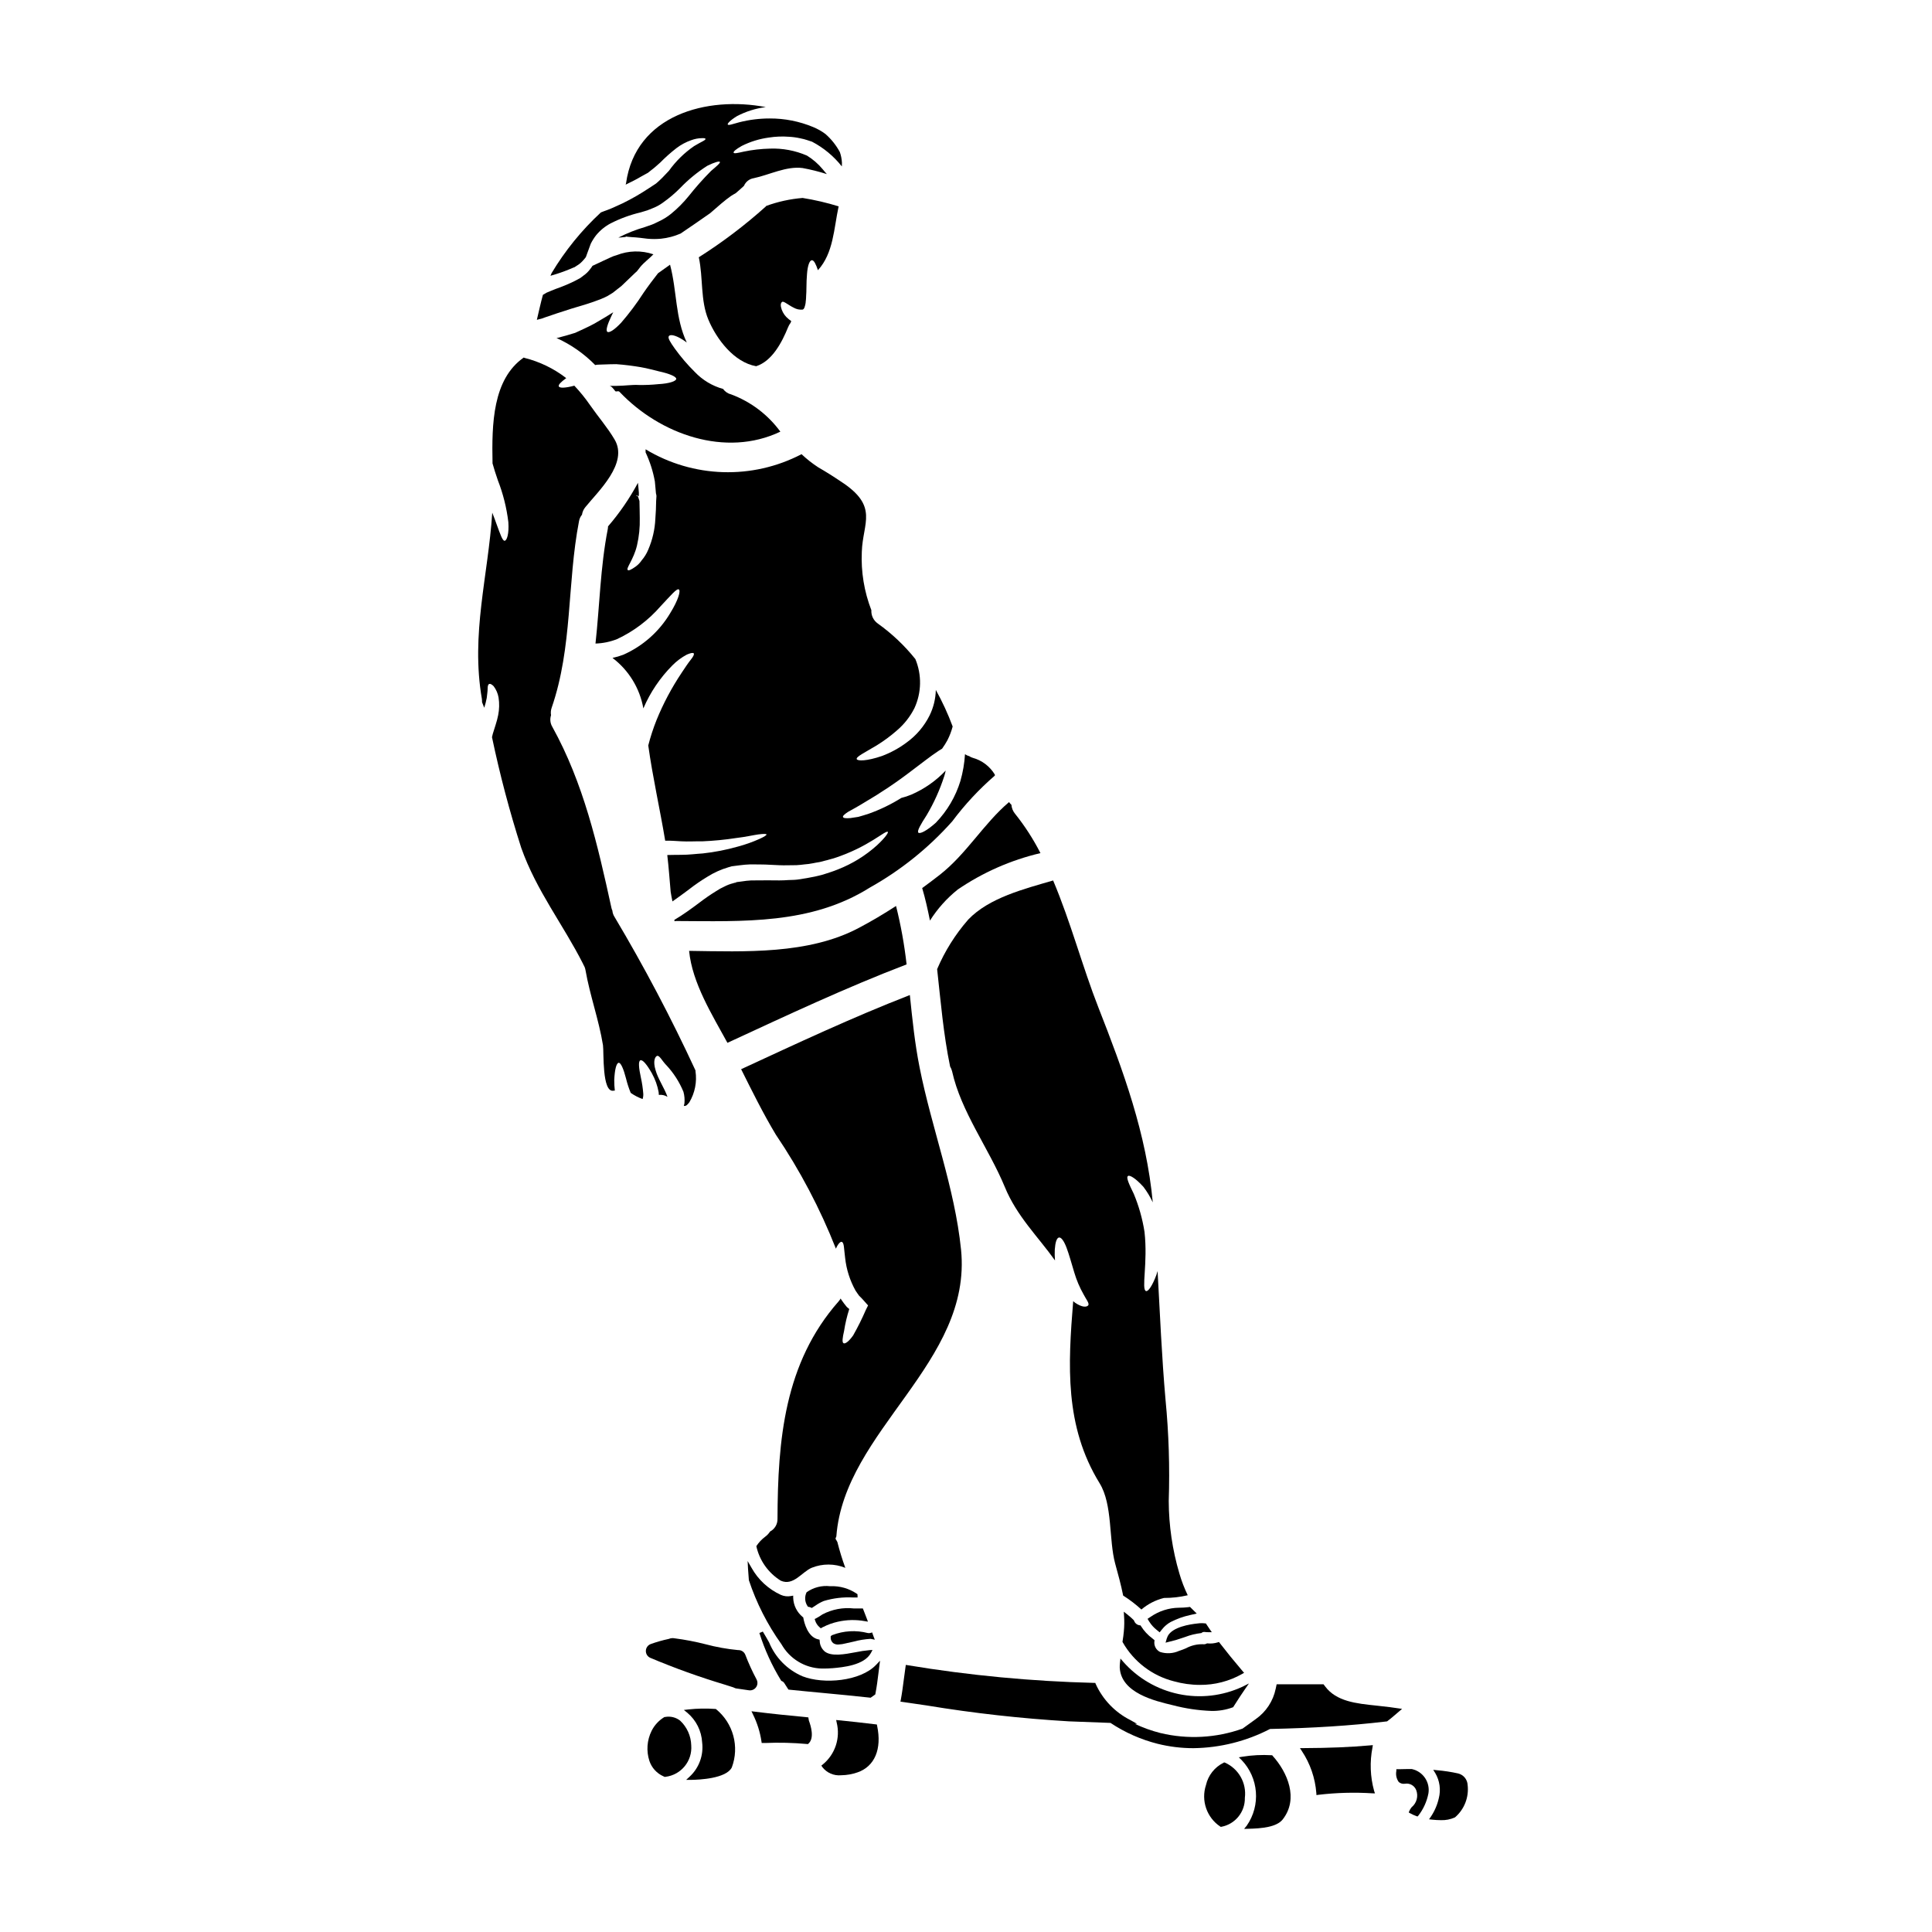 <?xml version="1.0" encoding="UTF-8"?>
<!-- Uploaded to: ICON Repo, www.iconrepo.com, Generator: ICON Repo Mixer Tools -->
<svg fill="#000000" width="800px" height="800px" version="1.1" viewBox="144 144 512 512" xmlns="http://www.w3.org/2000/svg">
 <g>
  <path d="m360.8 267.82c-1.562-1.02-3.027-2.176-4.383-3.457-13.059 6.809-28.719 6.316-41.328-1.293 0.016 0.27 0.016 0.543 0 0.816 1.152 2.449 1.977 5.039 2.457 7.703 0.078 0.871 0.156 1.688 0.234 2.531l0.051 0.605 0.078 0.32 0.055 0.344v0.156l-0.078 1.215c-0.027 1.574-0.078 3.188-0.211 4.723-0.125 2.809-0.762 5.57-1.871 8.152-0.422 1.039-1.012 2-1.742 2.848-0.457 0.684-1.039 1.273-1.715 1.742-1.055 0.738-1.738 1.055-1.969 0.848-0.578-0.449 1.531-2.719 2.43-6.519 0.555-2.379 0.801-4.816 0.738-7.254 0-1.398-0.055-2.902-0.082-4.535l-0.395-1.215-0.395-0.156v-0.105c0-0.184 0.395 0.238 0.395 0.184l0.184-0.027 0.051-0.316v-0.605c-0.078-0.82-0.129-1.66-0.234-2.508v-0.078c-2.211 4.133-4.875 8.008-7.934 11.559-0.004 0.258-0.027 0.512-0.078 0.766-1.969 10.078-2.137 20.23-3.246 30.285v-0.004c1.961-0.055 3.898-0.457 5.727-1.18 4.406-2.062 8.332-5.027 11.523-8.703 2.664-2.824 4.273-4.777 4.828-4.461 0.555 0.32-0.105 2.793-2.32 6.356v0.004c-2.898 4.836-7.219 8.656-12.371 10.945-0.938 0.359-1.898 0.641-2.879 0.848 4.316 3.269 7.238 8.047 8.18 13.379 1.82-4.258 4.438-8.129 7.703-11.414 1.125-1.137 2.414-2.098 3.824-2.848 1-0.426 1.633-0.555 1.82-0.32 0.184 0.234-0.105 0.848-0.789 1.688-0.68 0.844-1.426 1.969-2.453 3.512h0.004c-2.625 3.926-4.844 8.105-6.621 12.477-0.875 2.195-1.609 4.441-2.191 6.727 1.18 8.465 3.086 16.805 4.488 25.242 1.574-0.051 2.981 0.105 4.297 0.16 1.738 0.102 3.797-0.027 5.539 0l-0.004 0.004c3.004-0.125 6-0.418 8.973-0.875 2.508-0.289 4.461-0.762 5.828-0.949 1.371-0.184 2.164-0.184 2.215 0s-0.578 0.605-1.848 1.18h0.004c-1.852 0.828-3.766 1.508-5.723 2.031-3.051 0.867-6.164 1.477-9.312 1.82-1.82 0.105-3.543 0.371-5.75 0.371-1.238 0.027-2.508 0-3.668 0.051 0.395 3.297 0.605 6.519 0.898 9.738 0.133 0.844 0.293 1.711 0.477 2.559 1.449-1.004 2.902-2.086 4.434-3.219l-0.004-0.004c1.559-1.211 3.188-2.332 4.879-3.348 1.711-1.074 3.562-1.906 5.5-2.477l0.656-0.184 0.078-0.027 0.184-0.051h0.027l0.051-0.027 0.184-0.004 0.371-0.051 1.453-0.184c0.941-0.129 1.891-0.207 2.844-0.242 1.77 0.027 3.668 0 5.199 0.105 1.633 0.078 3.191 0.184 4.773 0.133 0.762 0 1.504 0 2.242-0.027 0.738-0.027 1.449-0.129 2.16-0.211 1.426-0.078 2.754-0.445 4.035-0.629 1.297-0.348 2.535-0.633 3.668-0.977 9.285-2.984 13.824-7.625 14.352-6.992 0.156 0.207-0.711 1.527-2.82 3.481v0.004c-3.062 2.773-6.606 4.965-10.453 6.465-1.211 0.504-2.535 0.898-3.906 1.348-1.434 0.395-2.887 0.711-4.352 0.949-0.762 0.133-1.574 0.266-2.363 0.371s-1.609 0.105-2.43 0.133c-1.574 0.129-3.242 0.105-4.961 0.078-1.715-0.027-3.297 0.027-5.012 0.027h0.004c-0.805 0.043-1.605 0.133-2.398 0.262l-1.211 0.156-0.32 0.051-0.078 0.105 0.051 0.051v0.004c-0.051 0.012-0.098 0.039-0.133 0.078l-0.027 0.133c-0.105 0-0.023-0.051 0.027-0.133l0.027-0.051 0.051-0.078-0.051-0.027-0.633 0.184c-0.82 0.203-1.613 0.504-2.359 0.898-0.746 0.332-1.461 0.727-2.137 1.18-1.559 0.961-3.062 2-4.512 3.113-2.109 1.574-4.246 3.148-6.598 4.535 0.031 0.113 0.051 0.23 0.055 0.348 0.156-0.035 0.312-0.051 0.473-0.055 17.711 0.078 35.613 0.953 51.203-8.809v-0.004c8.238-4.598 15.648-10.547 21.922-17.598 3.316-4.438 7.102-8.504 11.289-12.129v-0.266c-1.312-2.184-3.418-3.781-5.879-4.453-0.32-0.094-0.621-0.238-0.898-0.426-0.406-0.109-0.789-0.285-1.133-0.527-0.145 2.398-0.551 4.773-1.211 7.086-1.266 4.141-3.488 7.93-6.492 11.051-2.453 2.215-4.297 3.086-4.668 2.637-0.371-0.449 0.633-2.164 2.215-4.617 1.938-3.269 3.504-6.746 4.668-10.367 0.152-0.477 0.277-0.957 0.371-1.449-2.566 2.711-5.652 4.871-9.074 6.359-0.875 0.367-1.773 0.664-2.691 0.895-2.731 1.711-5.641 3.117-8.676 4.195-1.004 0.32-1.926 0.605-2.719 0.82-0.816 0.129-1.504 0.234-2.082 0.316-1.18 0.105-1.848 0.027-1.969-0.266-0.121-0.293 0.395-0.762 1.375-1.398 0.5-0.293 1.105-0.633 1.848-1.027 0.738-0.395 1.449-0.848 2.293-1.348h-0.004c4.434-2.582 8.699-5.445 12.77-8.574 2.504-1.848 4.641-3.613 7.086-5.223 0.316-0.184 0.605-0.371 0.898-0.555h-0.004c0.512-0.707 0.98-1.449 1.398-2.215 0.598-1.168 1.066-2.394 1.398-3.664-1.238-3.336-2.731-6.574-4.461-9.684-0.055 2.352-0.621 4.668-1.66 6.777-1.422 2.848-3.512 5.305-6.094 7.164-1.992 1.488-4.188 2.688-6.512 3.562-4.066 1.398-6.465 1.348-6.691 0.844-0.266-0.629 2.164-1.766 5.356-3.691v-0.004c1.863-1.152 3.629-2.457 5.273-3.902 1.938-1.648 3.527-3.664 4.668-5.938 1.887-4.106 1.973-8.812 0.242-12.988-2.867-3.582-6.215-6.75-9.949-9.418-1.148-0.801-1.801-2.144-1.715-3.543-1.906-4.922-2.769-10.188-2.531-15.461 0.234-7.727 4.617-12.055-5.566-18.648-1.961-1.324-3.965-2.59-6.023-3.773z"/>
  <path d="m392.98 375.89c-1.504 1.18-3.031 2.316-4.59 3.457 0.848 2.848 1.477 5.723 2.059 8.625v-0.004c1.98-3.133 4.469-5.914 7.359-8.23 6.652-4.535 14.082-7.809 21.922-9.652-1.887-3.703-4.148-7.203-6.746-10.449-0.551-0.668-0.883-1.492-0.949-2.359-0.23-0.219-0.445-0.457-0.633-0.711-6.785 5.766-11.27 13.754-18.422 19.324z"/>
  <path d="m352.44 224.42c0.477 0.266 1.137 0.762 1.93 1.133h-0.004c0.707 0.398 1.516 0.57 2.32 0.5 0.266-0.102 0.266-0.129 0.395-0.344 0.023-0.074 0.059-0.145 0.105-0.207l0.023-0.027 0.027-0.133c0.125-0.352 0.215-0.711 0.262-1.082 0.027-0.266 0.027-0.527 0.078-0.789 0.051-0.262 0.027-0.688 0.055-1.031 0.078-0.684 0.051-1.398 0.078-2.082 0.023-1.375 0.051-2.664 0.156-3.746 0.156-2.215 0.684-3.691 1.32-3.641 0.527 0 1.027 1.004 1.574 2.637 4.141-4.562 4.195-10.973 5.488-16.926v0.004c-3.125-0.965-6.316-1.711-9.547-2.227-3.289 0.27-6.527 0.977-9.629 2.109-0.051 0.051-0.078 0.105-0.129 0.156-5.531 4.973-11.473 9.473-17.754 13.453 1.18 5.461 0.395 11.414 2.535 16.531 2.141 5.117 6.75 11.289 12.664 12.344 4.269-1.371 6.856-6.383 8.465-10.34h-0.004c0.172-0.414 0.395-0.801 0.66-1.16 0.047-0.156 0.109-0.305 0.184-0.449-0.473-0.332-0.914-0.703-1.324-1.109-0.723-0.754-1.219-1.695-1.422-2.723-0.129-0.734 0.078-1.105 0.32-1.262 0.238-0.156 0.672 0.09 1.172 0.41z"/>
  <path d="m318.41 245.81c-1.699 0.172-3.41 0.246-5.117 0.215-1.902-0.105-3.773 0.234-5.902 0.234h-1.926c0.527 0 1.055 0.711 1.609 1.426 0.395 0.184 0.762-0.211 1.133 0.184 10.711 11.289 28.117 17.438 42.598 10.523v0.004c-3.285-4.492-7.816-7.922-13.027-9.871-0.867-0.199-1.629-0.715-2.137-1.445-2.875-0.793-5.477-2.359-7.527-4.523-1.938-1.914-3.711-3.988-5.301-6.199-1.133-1.609-1.926-2.797-1.555-3.297 0.371-0.5 1.738-0.266 3.691 0.977 0.344 0.211 0.684 0.477 1.055 0.738-3.113-6.621-2.559-13.531-4.434-20.629-0.977 0.684-2.004 1.426-3.113 2.215-0.027 0-0.027 0.023-0.051 0.023-1.18 1.504-2.508 3.246-3.906 5.277h0.004c-1.777 2.762-3.75 5.394-5.902 7.875-1.766 1.871-3.148 2.754-3.641 2.402-0.492-0.355 0-1.93 1.082-4.223 0.133-0.289 0.32-0.656 0.477-0.977-1.609 1.055-3.324 2.031-4.934 2.984-1.664 0.922-3.512 1.711-5.144 2.481-0.82 0.266-1.609 0.473-2.363 0.711-0.395 0.102-0.789 0.207-1.18 0.316l-0.555 0.156-0.266 0.078-0.266 0.055-0.184 0.023 0.004-0.004c-0.055-0.004-0.109 0.008-0.156 0.027 3.836 1.738 7.312 4.168 10.258 7.176 0.27-0.066 0.543-0.102 0.82-0.105 0.5-0.027 1-0.027 1.527-0.051 1.031-0.055 2.109-0.055 3.219-0.078 2.266 0.156 4.59 0.473 6.465 0.789 1.875 0.316 3.562 0.82 4.934 1.133 2.754 0.605 4.512 1.371 4.512 1.969-0.004 0.598-1.793 1.254-4.801 1.41z"/>
  <path d="m294.88 215.37c0.395-0.156 0.762-0.316 1.133-0.477l0.234-0.078h0.004c0.059-0.023 0.113-0.059 0.156-0.105l0.395-0.266c0.547-0.309 1.043-0.699 1.477-1.156 0.344-0.359 0.672-0.738 0.977-1.137l0.371-1.027c0.316-0.82 0.605-1.66 0.922-2.508h-0.004c0.391-0.789 0.863-1.539 1.402-2.238 1.066-1.312 2.387-2.394 3.879-3.18 2.516-1.281 5.172-2.258 7.918-2.906 0.578-0.18 1.156-0.344 1.738-0.527l0.105-0.023 0.051-0.027 0.129-0.059 0.422-0.16 0.844-0.344h-0.004c0.973-0.371 1.887-0.879 2.719-1.504 1.613-1.141 3.125-2.418 4.512-3.824 2.152-2.238 4.559-4.211 7.176-5.883 2.031-1.004 3.215-1.289 3.348-1.027 0.133 0.266-0.789 1.078-2.363 2.398h0.004c-2.09 2.102-4.062 4.324-5.906 6.648-1.391 1.719-2.953 3.293-4.668 4.695-1 0.809-2.098 1.492-3.269 2.031l-0.82 0.395-0.418 0.207-0.211 0.082-0.371 0.156-1.82 0.633v0.004c-2.402 0.691-4.734 1.613-6.965 2.754-0.027 0.027-0.055 0.055-0.082 0.055l0.977-0.078 0.527-0.055 0.266-0.023 0.133-0.055 0.234-0.078h0.055l0.078 0.051 1.18 0.105c1.574 0.078 2.902 0.266 4.219 0.426h0.004c1.191 0.113 2.394 0.113 3.586 0 1.801-0.184 3.566-0.648 5.223-1.375 2.613-1.793 5.223-3.543 7.809-5.379 2.137-1.875 4.012-3.512 5.488-4.539 0.504-0.316 0.926-0.578 1.32-0.789 0.711-0.633 1.453-1.238 2.164-1.926 0.453-1.078 1.43-1.844 2.586-2.031 4.141-0.871 8.625-3.246 12.949-2.691 2.18 0.398 4.328 0.934 6.438 1.609-0.395-0.449-0.789-0.871-1.109-1.289-1.184-1.426-2.59-2.644-4.168-3.617-3.102-1.344-6.465-1.977-9.84-1.848-2.312 0.055-4.617 0.316-6.883 0.789-1.633 0.371-2.609 0.582-2.715 0.293-0.105-0.293 0.578-0.898 2.109-1.766l-0.004-0.004c2.269-1.145 4.711-1.902 7.227-2.242 1.773-0.277 3.57-0.348 5.359-0.211 1.02 0.055 2.035 0.195 3.035 0.422l0.816 0.184 0.184 0.051c0.078 0 0-0.027 0.184 0.055l0.078 0.023 0.371 0.105c0.477 0.156 0.949 0.32 1.453 0.477v0.004c3.051 1.605 5.731 3.836 7.871 6.539 0-0.32 0-0.633 0.023-0.977v0.004c-0.047-0.965-0.234-1.914-0.551-2.824-0.977-1.816-2.273-3.445-3.824-4.801-1.008-0.754-2.109-1.371-3.273-1.848-3.637-1.508-7.539-2.281-11.477-2.266-2.715-0.004-5.414 0.332-8.047 1-1.82 0.504-2.902 0.898-3.086 0.605-0.156-0.207 0.605-1.105 2.43-2.215 2.387-1.25 4.977-2.066 7.648-2.402-15.562-2.981-34.504 2.059-37.035 20.18-0.027 0.133-0.078 0.238-0.105 0.371 1.477-0.711 2.902-1.426 4.09-2.137 0.5-0.289 1-0.551 1.477-0.816l0.344-0.184h-0.004c0-0.016 0.016-0.027 0.031-0.027 0.051-0.051 0.184-0.129 0.234-0.184l0.66-0.527c0.949-0.684 1.609-1.371 2.363-2.004v-0.004c1.336-1.359 2.766-2.629 4.273-3.797 1.191-0.906 2.519-1.621 3.938-2.109 0.879-0.332 1.812-0.512 2.754-0.531 0.633-0.023 0.977 0.027 1.004 0.184 0.078 0.371-1.18 0.789-3.035 1.93-2.578 1.773-4.828 3.981-6.652 6.527-0.789 0.789-1.574 1.715-2.363 2.43l-0.629 0.578c-0.129 0.133-0.273 0.254-0.422 0.367l-0.395 0.266c-0.504 0.344-1.027 0.688-1.574 1.027-2.207 1.469-4.508 2.789-6.891 3.957-1.32 0.578-2.715 1.289-4.035 1.766-0.578 0.207-1.18 0.422-1.738 0.656v0.004c-5.098 4.715-9.496 10.133-13.059 16.09-0.105 0.211-0.184 0.449-0.289 0.688v0.004c0.09-0.035 0.176-0.059 0.266-0.082 1.609-0.453 3.188-1 4.734-1.637z"/>
  <path d="m287.57 228.43 0.789-0.293c2.086-0.738 4.461-1.504 7.019-2.32 1.289-0.395 2.637-0.789 4.012-1.211 1.238-0.371 2.609-0.871 3.906-1.375 0.605-0.234 1.18-0.527 1.766-0.82 0.449-0.289 0.922-0.578 1.371-0.844 0.738-0.605 1.477-1.16 2.215-1.738 1.266-1.215 2.481-2.363 3.668-3.512h-0.004c0.141-0.137 0.293-0.27 0.449-0.395 0.316-0.371 0.629-0.789 0.922-1.18 1.027-1.238 2.363-2.188 3.484-3.348h-0.004c-3.176-1.086-6.637-1-9.762 0.234-0.562 0.148-1.109 0.352-1.633 0.605l-2.008 0.926-1.055 0.5-1.688 0.789v-0.004c-0.168 0.277-0.352 0.539-0.555 0.789-0.508 0.707-1.133 1.324-1.848 1.816l-0.551 0.422c-0.113 0.102-0.234 0.191-0.367 0.266l-0.266 0.133c-0.371 0.184-0.711 0.371-1.082 0.578-1.633 0.809-3.316 1.512-5.039 2.109-0.789 0.344-1.66 0.633-2.453 1.004-0.32 0.184-0.66 0.395-0.977 0.578-0.609 2.191-1.082 4.434-1.609 6.625 0.207-0.055 0.422-0.105 0.684-0.184 0.191-0.051 0.613-0.129 0.613-0.152z"/>
  <path d="m371.57 389.92c-13.297 7.043-30.121 6.277-44.949 6.07 0.82 8.516 6.121 16.961 10.156 24.371 15.695-7.254 31.344-14.613 47.48-20.785-0.586-5.219-1.52-10.391-2.797-15.484-3.215 2.082-6.488 4.035-9.891 5.828z"/>
  <path d="m448.9 572.49-0.789 0.52 0.496 0.816 0.004-0.004c0.516 0.809 1.168 1.523 1.918 2.117l0.789 0.652 0.625-0.789v0.004c0.629-0.809 1.418-1.48 2.32-1.969 1.617-0.828 3.34-1.441 5.117-1.832l1.766-0.395-1.785-1.762-0.488 0.07c-0.809 0.094-1.625 0.145-2.438 0.145-2.699 0.039-5.32 0.883-7.535 2.426z"/>
  <path d="m453.46 577.59c-0.102 0.215-0.191 0.43-0.262 0.656l-0.312 1.078 0.906-0.23v-0.004c0.051-0.004 0.105-0.02 0.156-0.035 1.223-0.285 2.43-0.637 3.613-1.062l0.613-0.207c1.293-0.496 2.641-0.828 4.012-0.984h0.145l0.117-0.086h0.004c0.234-0.195 0.543-0.277 0.844-0.223 0.297 0.039 0.594 0.059 0.891 0.055h0.953l-0.551-0.789c-0.312-0.445-0.598-0.887-0.887-1.328l-0.125-0.195-0.227-0.027-0.004 0.004c-0.668-0.078-1.34-0.07-2.008 0.027-1.949 0.199-6.629 0.914-7.879 3.352z"/>
  <path d="m392.35 400.84c0.953 8.602 1.664 17.223 3.434 25.773h-0.004c0.234 0.398 0.41 0.82 0.527 1.266 2.363 10.738 9.734 20.445 13.953 30.625 3.191 7.809 8.785 13.16 13.324 19.523-0.082-0.957-0.102-1.918-0.055-2.879 0.133-1.898 0.504-3.086 1.109-3.191 0.605-0.105 1.344 0.949 2.004 2.691 0.66 1.742 1.32 4.141 2.059 6.594 0.594 2.012 1.418 3.953 2.453 5.777 0.684 1.32 1.609 2.402 1.238 2.902-0.371 0.5-1.555 0.633-3.484-0.684-0.184-0.105-0.316-0.293-0.5-0.422-1.371 16.926-2.32 33.105 6.992 48.246 3.508 5.695 2.402 14.957 4.141 21.34 0.738 2.688 1.531 5.539 2.109 8.438v0.004c1.719 1.086 3.332 2.32 4.832 3.695 1.73-1.473 3.781-2.519 5.984-3.062 2.121 0.008 4.234-0.23 6.297-0.715-0.898-1.859-1.641-3.793-2.215-5.777-1.848-6.234-2.797-12.699-2.82-19.203 0.297-8.941 0.016-17.895-0.848-26.801-1-11.344-1.477-22.738-2.109-34.133-0.102 0.344-0.207 0.711-0.316 1.027-1.082 2.902-2.188 4.461-2.754 4.273-1.289-0.449 0.527-7.438-0.395-15.695-0.543-3.461-1.496-6.844-2.844-10.074-1.266-2.586-2.086-4.352-1.531-4.723 0.449-0.344 2.059 0.633 4.09 2.879v-0.004c0.973 1.277 1.801 2.656 2.477 4.113-1.688-18.199-7.781-34.766-14.43-51.699-4.144-10.551-7.332-22.637-11.977-33.609-7.652 2.242-16.961 4.566-22.504 10.367h0.004c-3.426 3.914-6.207 8.352-8.242 13.137z"/>
  <path d="m360.27 572.87-0.371 0.184 0.121 0.395c0.223 0.723 0.652 1.359 1.234 1.836l0.277 0.238 0.309-0.195c0.066-0.043 0.156-0.086 0.289-0.152h0.02-0.008c1.242-0.637 2.559-1.109 3.918-1.406 2.34-0.527 4.762-0.582 7.121-0.152l0.832 0.137-0.293-0.789c-0.273-0.742-0.566-1.488-0.863-2.231l-0.188-0.477h-0.344-2.035c-2.875-0.324-5.777 0.227-8.336 1.574-0.535 0.387-1.102 0.734-1.684 1.039z"/>
  <path d="m371.02 566.33c-2.035-1.375-4.449-2.062-6.898-1.969h-0.156c-2.199-0.25-4.41 0.324-6.211 1.605-0.582 1.184-0.484 2.594 0.258 3.684l0.125 0.172 0.211 0.023h0.004c0.184 0.027 0.359 0.082 0.523 0.168l0.246 0.117 0.227-0.141c0.246-0.152 0.488-0.316 0.73-0.477h0.004c0.688-0.492 1.43-0.902 2.211-1.227 2.504-0.754 5.121-1.074 7.738-0.938h1.238l-0.027-0.863z"/>
  <path d="m463.88 579.51-0.121 0.059c-0.305 0.16-0.652 0.219-0.992 0.168-1.562-0.039-3.106 0.332-4.481 1.078-0.574 0.234-1.113 0.465-1.547 0.594l-0.25 0.078c-1.598 0.73-3.41 0.832-5.082 0.289-1.051-0.535-1.645-1.684-1.477-2.852l0.027-0.254-0.547-0.457c-1.199-0.883-2.227-1.984-3.023-3.246l-0.121-0.215-0.246-0.031c-0.672-0.086-1.238-0.543-1.461-1.18l-0.121-0.199v-0.004c-0.555-0.551-1.145-1.066-1.762-1.547l-0.859-0.672 0.062 1.086h0.004c0.094 1.379 0.078 2.762-0.055 4.137-0.051 0.734-0.199 1.723-0.336 2.594l-0.027 0.164 0.078 0.145v0.004c2.934 5.137 7.828 8.863 13.562 10.316 2.234 0.625 4.539 0.949 6.859 0.949 3.93 0.035 7.801-0.965 11.219-2.902l0.512-0.297-0.395-0.449c-2.211-2.594-4.191-5.031-6.055-7.449l-0.207-0.273-0.332 0.102 0.004 0.004c-0.867 0.266-1.781 0.359-2.684 0.27z"/>
  <path d="m398.68 475.12c-1.66-16.379-7.781-32.129-10.973-48.219-1.266-6.328-1.926-12.77-2.586-19.203-15.191 5.902-29.941 12.82-44.715 19.652 2.93 5.856 5.828 11.742 9.207 17.359v-0.004c6.394 9.457 11.727 19.586 15.91 30.207 0.551-1.297 1.238-1.969 1.574-1.793 0.633 0.234 0.551 1.848 0.871 4.246v-0.004c0.328 3.043 1.266 5.988 2.754 8.66 0.348 0.477 0.633 0.977 0.977 1.398 0.371 0.34 0.727 0.703 1.059 1.082l1.289 1.453-0.605 1.211c-0.992 2.301-2.113 4.547-3.348 6.727-1.137 1.609-2.086 2.293-2.535 2.082-0.449-0.211-0.289-1.449 0.133-3.269 0.305-1.969 0.762-3.906 1.371-5.801-0.23-0.172-0.453-0.355-0.66-0.555-0.527-0.633-1.02-1.289-1.477-1.969-0.039-0.09-0.082-0.18-0.133-0.266-0.164 0.27-0.352 0.523-0.555 0.766-14.402 16.328-16.117 36.77-16.195 57.641v-0.004c0.035 1.402-0.727 2.699-1.969 3.352-0.348 0.543-0.797 1.02-1.32 1.395-0.91 0.688-1.695 1.527-2.32 2.481 0.832 3.805 3.176 7.109 6.488 9.156 3.348 1.477 5.621-2.363 8.207-3.434 2.852-1.141 6.039-1.129 8.887 0.027-0.82-2.246-1.523-4.535-2.109-6.856-0.027-0.105-0.129-0.184-0.156-0.266-0.055-0.211-0.32-0.426-0.32-0.633 0-0.207 0.184-0.395 0.211-0.605 2.121-28.082 36.098-45.996 33.039-76.016z"/>
  <path d="m375.51 577.7c-0.078-0.203-0.152-0.395-0.23-0.637l-0.145-0.449-0.453 0.129c-0.238 0.074-0.496 0.082-0.738 0.02-3.098-0.797-6.363-0.605-9.348 0.539-0.117 0.047-0.227 0.117-0.32 0.203l-0.137 0.141v0.203c-0.051 0.598 0.188 1.18 0.637 1.574 0.402 0.285 0.887 0.426 1.379 0.395 0.699-0.035 1.391-0.145 2.066-0.328l0.367-0.086c0.531-0.109 1.066-0.23 1.602-0.355 1.469-0.398 2.973-0.645 4.492-0.738 0.09 0.004 0.18 0.02 0.27 0.043l0.879 0.18z"/>
  <path d="m532.94 617.06c-0.062-1.473-1.09-2.727-2.519-3.078-1.844-0.41-3.715-0.695-5.602-0.855l-0.996-0.102 0.531 0.852c1.188 2.016 1.527 4.422 0.941 6.691-0.395 1.746-1.113 3.406-2.113 4.891l-0.469 0.676 0.82 0.09v0.004c0.738 0.082 1.484 0.125 2.231 0.129 1.32 0.066 2.633-0.188 3.832-0.742 2.465-2.121 3.715-5.324 3.344-8.555z"/>
  <path d="m441.66 584.38-0.727-0.844-0.129 1.105c-0.047 0.422-0.066 0.848-0.062 1.273 0.34 6.731 9.254 8.844 14.047 9.98h0.004c3.344 0.883 6.777 1.391 10.23 1.52 1.922 0.039 3.836-0.277 5.637-0.938l0.148-0.055 0.082-0.141c1.207-1.906 2.191-3.406 3-4.57l1.094-1.574-1.719 0.867v-0.004c-5.277 2.457-11.207 3.137-16.902 1.945-5.695-1.195-10.855-4.199-14.703-8.566z"/>
  <path d="m468.61 611.11-0.188-0.055-0.172 0.094c-2.363 1.168-4.07 3.336-4.652 5.906-1.359 4.109 0.199 8.625 3.805 11.02l0.137 0.066 0.148-0.027h0.004c3.664-0.695 6.289-3.934 6.211-7.664 0.492-3.938-1.656-7.734-5.293-9.34z"/>
  <path d="m356.66 588.23c-4.012-1.719-7.188-4.941-8.84-8.977-0.5-0.887-1.023-1.816-1.664-2.867l-0.91 0.371c1.391 4.402 3.312 8.617 5.723 12.555l0.074 0.125 0.137 0.062c0.297 0.117 0.547 0.328 0.707 0.605 0.297 0.477 0.613 0.988 0.934 1.465l0.129 0.191 0.227 0.023c2.926 0.305 5.848 0.574 8.773 0.852 4.125 0.395 8.395 0.789 12.594 1.258l0.176 0.023 0.148-0.102c0.324-0.215 0.621-0.434 0.945-0.668l0.152-0.117 0.027-0.172c0.367-1.832 0.59-3.691 0.812-5.488 0.074-0.594 0.145-1.18 0.223-1.77l0.195-1.5-1.043 1.094c-4.152 4.383-13.906 5.227-19.52 3.035z"/>
  <path d="m518.25 612.84-0.145-0.023c-1.066 0-2.113 0-3.148 0.039h-0.91v0.469h-0.004c-0.195 1.023 0.035 2.086 0.648 2.934 0.453 0.379 1.047 0.543 1.633 0.449 1.277-0.223 2.535 0.496 2.996 1.711 0.598 1.594 0.121 3.391-1.184 4.481l-0.09 0.098c-0.227 0.285-0.418 0.602-0.566 0.934l-0.148 0.395 0.371 0.207h-0.004c0.531 0.297 1.086 0.547 1.66 0.754l0.293 0.098 0.215-0.211v-0.004c1.348-1.727 2.266-3.75 2.68-5.902 0.48-2.938-1.398-5.75-4.297-6.426z"/>
  <path d="m512.31 596.41c-1.133-0.148-2.289-0.277-3.449-0.395-5.512-0.57-10.68-1.109-13.668-5.074l-0.445-0.586h-12.426l-0.246 1.18h-0.004c-0.668 3.266-2.566 6.148-5.301 8.055l-3.465 2.5h0.004c-6.996 2.504-14.566 2.914-21.789 1.18-2.328-0.59-4.594-1.402-6.769-2.43h0.594l-1.766-0.992c-4.066-2.043-7.312-5.414-9.199-9.559l-0.121-0.305h-0.328c-16.551-0.414-33.055-1.98-49.391-4.688l-0.488-0.078-0.074 0.488c-0.172 1.133-0.32 2.273-0.465 3.414-0.227 1.758-0.461 3.574-0.789 5.324l-0.098 0.508 0.512 0.07c2.156 0.312 4.312 0.629 6.469 0.945 12.469 2.059 25.043 3.461 37.66 4.207 3.625 0.145 7.34 0.281 11.02 0.414h0.004c3.824 2.543 8.055 4.418 12.508 5.539 3.098 0.77 6.277 1.16 9.469 1.156 7.07-0.09 14.023-1.832 20.301-5.09 11.277-0.23 21.359-0.867 30.629-1.969l0.395-0.047 0.324-0.254c0.395-0.301 0.789-0.602 1.137-0.91l2.512-2.144z"/>
  <path d="m507.72 607.1 0.098-0.625-0.629 0.059c-5.277 0.473-10.93 0.707-17.789 0.734h-0.898l0.488 0.754c2.219 3.328 3.543 7.172 3.852 11.16l0.031 0.535 0.531-0.078c4.734-0.559 9.508-0.691 14.262-0.395l0.715 0.023-0.23-0.676c-1.035-3.746-1.18-7.684-0.43-11.492z"/>
  <path d="m481.14 609.15h-0.207c-2.566-0.148-5.141-0.016-7.68 0.395l-0.957 0.164 0.699 0.672 0.004 0.004c4.574 4.738 5.156 12.051 1.387 17.453l-0.684 0.836 1.078-0.027c3.613-0.082 7.523-0.445 9.133-2.457 4.328-5.488 1.281-12.508-2.633-16.859z"/>
  <path d="m344.5 589.07c-1.129-2.113-2.125-4.293-2.981-6.531-0.293-0.754-1.023-1.254-1.832-1.25h-0.105c-2.906-0.277-5.781-0.793-8.602-1.547-2.707-0.691-5.453-1.219-8.227-1.574-0.508-0.098-1.035-0.039-1.512 0.16-1.629 0.344-3.231 0.801-4.793 1.363-0.754 0.277-1.262 0.98-1.289 1.781-0.027 0.801 0.43 1.539 1.164 1.867 6.465 2.727 13.074 5.106 19.797 7.121l2.238 0.715v0.004c0.164 0.086 0.332 0.16 0.504 0.219 0.148 0.043 0.297 0.074 0.449 0.094h0.062l3.086 0.449c0.102 0.016 0.199 0.023 0.301 0.023 0.695 0 1.336-0.367 1.691-0.961 0.355-0.598 0.367-1.336 0.035-1.945z"/>
  <path d="m376.38 601.01-0.352-0.043c-3.574-0.434-6.769-0.789-9.773-1.082l-0.664-0.062 0.133 0.652c1.039 4.117-0.402 8.461-3.695 11.141l-0.352 0.273 0.234 0.395h0.004c1.18 1.543 3.074 2.363 5.008 2.176 1.473-0.02 2.934-0.273 4.328-0.762 4.555-1.574 6.496-6.191 5.199-12.328z"/>
  <path d="m333.79 596.97-0.113-0.082h-0.141c-2.375-0.172-4.766-0.125-7.133 0.133l-1.18 0.141 0.918 0.73v0.004c2.34 1.965 3.766 4.816 3.934 7.871 0.414 3.371-0.812 6.738-3.301 9.051l-0.938 0.867h1.277c2.164-0.023 9.344-0.34 10.824-3.297 2.059-5.5 0.391-11.695-4.148-15.418z"/>
  <path d="m324.23 599.98c-1.129-0.883-2.59-1.23-3.996-0.957h-0.145l-0.117 0.074c-1.41 0.871-2.551 2.117-3.293 3.598-1.234 2.484-1.441 5.356-0.574 7.988 0.617 1.82 1.969 3.297 3.727 4.066l0.348 0.16 0.203-0.043 0.004 0.004c4.125-0.512 7.121-4.18 6.797-8.328-0.062-2.496-1.129-4.859-2.953-6.562z"/>
  <path d="m356.88 572.64-0.152-0.117c-1.535-1.254-2.457-3.106-2.523-5.086v-0.578l-0.57 0.105c-0.914 0.176-1.859 0.07-2.711-0.309-3.289-1.508-6.008-4.023-7.766-7.184l-1.027-1.773 0.105 2.047c0.055 0.98 0.133 1.969 0.223 3.019 2.004 6.039 4.898 11.746 8.598 16.922l0.395 0.641v0.004c2.422 3.816 6.699 6.043 11.211 5.844 0.578 0 1.18-0.027 1.773-0.082h0.137c2.754-0.242 8.461-0.754 10.234-4.047l0.418-0.789-0.883 0.055 0.004 0.004c-1.195 0.109-2.387 0.289-3.562 0.535-2.984 0.562-6.356 1.18-8.168-0.148v-0.004c-0.848-0.695-1.355-1.727-1.387-2.824l-0.039-0.355-0.348-0.074c-2.824-0.609-3.715-4.457-3.938-5.617z"/>
  <path d="m316.78 428.49c0.852 1.535 1.449 3.203 1.766 4.934 0.031 0.246 0.051 0.492 0.055 0.738 0.793-0.094 1.59 0.082 2.266 0.504v-0.055c-0.762-2.188-2.508-4.746-3.113-6.934-0.789-2.535-0.129-3.668 0.371-3.852 0.633-0.211 1.32 1.289 2.43 2.43v-0.008c1.938 2.066 3.484 4.469 4.562 7.086 0.277 1.004 0.367 2.051 0.262 3.086-0.039 0.223-0.094 0.441-0.156 0.656 0.633 0.082 0.922-0.289 1.453-0.949v0.004c1.484-2.484 2.062-5.406 1.633-8.266v-0.188c-6.441-13.922-13.598-27.5-21.449-40.68-0.328-0.504-0.527-1.086-0.578-1.688-0.121-0.25-0.207-0.516-0.262-0.785-3.629-16.598-7.363-32.938-15.645-47.895-0.559-0.93-0.684-2.055-0.344-3.086-0.117-0.66-0.059-1.336 0.16-1.969 5.59-16.195 4.062-32.973 7.254-49.461 0.109-0.629 0.379-1.219 0.789-1.715 0.105-0.738 0.418-1.43 0.895-2.004 3.348-4.168 11.5-11.637 7.727-17.941-1.898-3.215-4.328-5.988-6.434-9.02-1.27-1.848-2.68-3.594-4.219-5.223-2.363 0.633-3.906 0.688-4.117 0.184-0.184-0.422 0.582-1.18 1.969-2.188-3.266-2.527-7.019-4.348-11.023-5.352-0.105-0.027-0.156-0.082-0.234-0.105-8.25 5.777-8.488 17.586-8.273 28.062 0.395 1.398 0.844 2.852 1.398 4.434l-0.004-0.004c1.402 3.578 2.34 7.32 2.797 11.133 0.211 3.148-0.395 4.879-0.977 4.934-0.582 0.051-1.18-1.789-2.109-4.297-0.316-0.926-0.734-2.004-1.18-3.148-1.082 16.746-5.727 32.152-2.754 49.324h-0.004c0.043 0.297 0.059 0.594 0.051 0.895 0.211 0.504 0.395 0.977 0.582 1.48 0.273-0.848 0.492-1.711 0.66-2.586 0.105-1.031 0.238-1.715 0.238-2.457 0-0.738 0.129-1.156 0.422-1.262 0.293-0.105 0.684 0.105 1.18 0.605 0.672 0.883 1.113 1.914 1.297 3.008 0.238 1.539 0.199 3.113-0.105 4.641-0.316 1.688-0.977 3.406-1.426 4.961-0.078 0.293-0.129 0.582-0.211 0.875l-0.004-0.004c2.078 9.914 4.668 19.715 7.758 29.359 4.035 11.395 11.02 20.152 16.406 30.785 0.027 0.055 0.027 0.105 0.055 0.156 0.277 0.434 0.469 0.918 0.555 1.426 1.18 6.754 3.543 13.164 4.641 19.918 0.266 1.766-0.316 12.664 2.797 12.055h0.004c0.113 0.004 0.23-0.004 0.34-0.027-0.113-0.938-0.164-1.879-0.156-2.824 0.129-2.82 0.578-4.434 1.156-4.535s1.32 1.633 1.969 4.164c0.316 1.297 0.73 2.57 1.242 3.805 0.969 0.684 2.027 1.234 3.148 1.633 0.145-0.449 0.207-0.926 0.18-1.398-0.109-1.43-0.316-2.848-0.629-4.246-0.555-2.559-0.738-4.406-0.133-4.617 0.605-0.211 1.672 1.039 3.074 3.492z"/>
  <path d="m358.28 599.52-0.059-0.395-0.508-0.051c-4.481-0.434-9.113-0.887-13.652-1.461l-0.914-0.113 0.395 0.824h-0.004c1.121 2.25 1.883 4.668 2.254 7.156l0.062 0.43h0.914c3.703-0.156 7.414-0.066 11.109 0.27l0.219 0.027 0.164-0.148c1.625-1.457 0.613-4.723 0.094-6.098h0.004c-0.043-0.145-0.07-0.293-0.078-0.441z"/>
 </g>
</svg>
